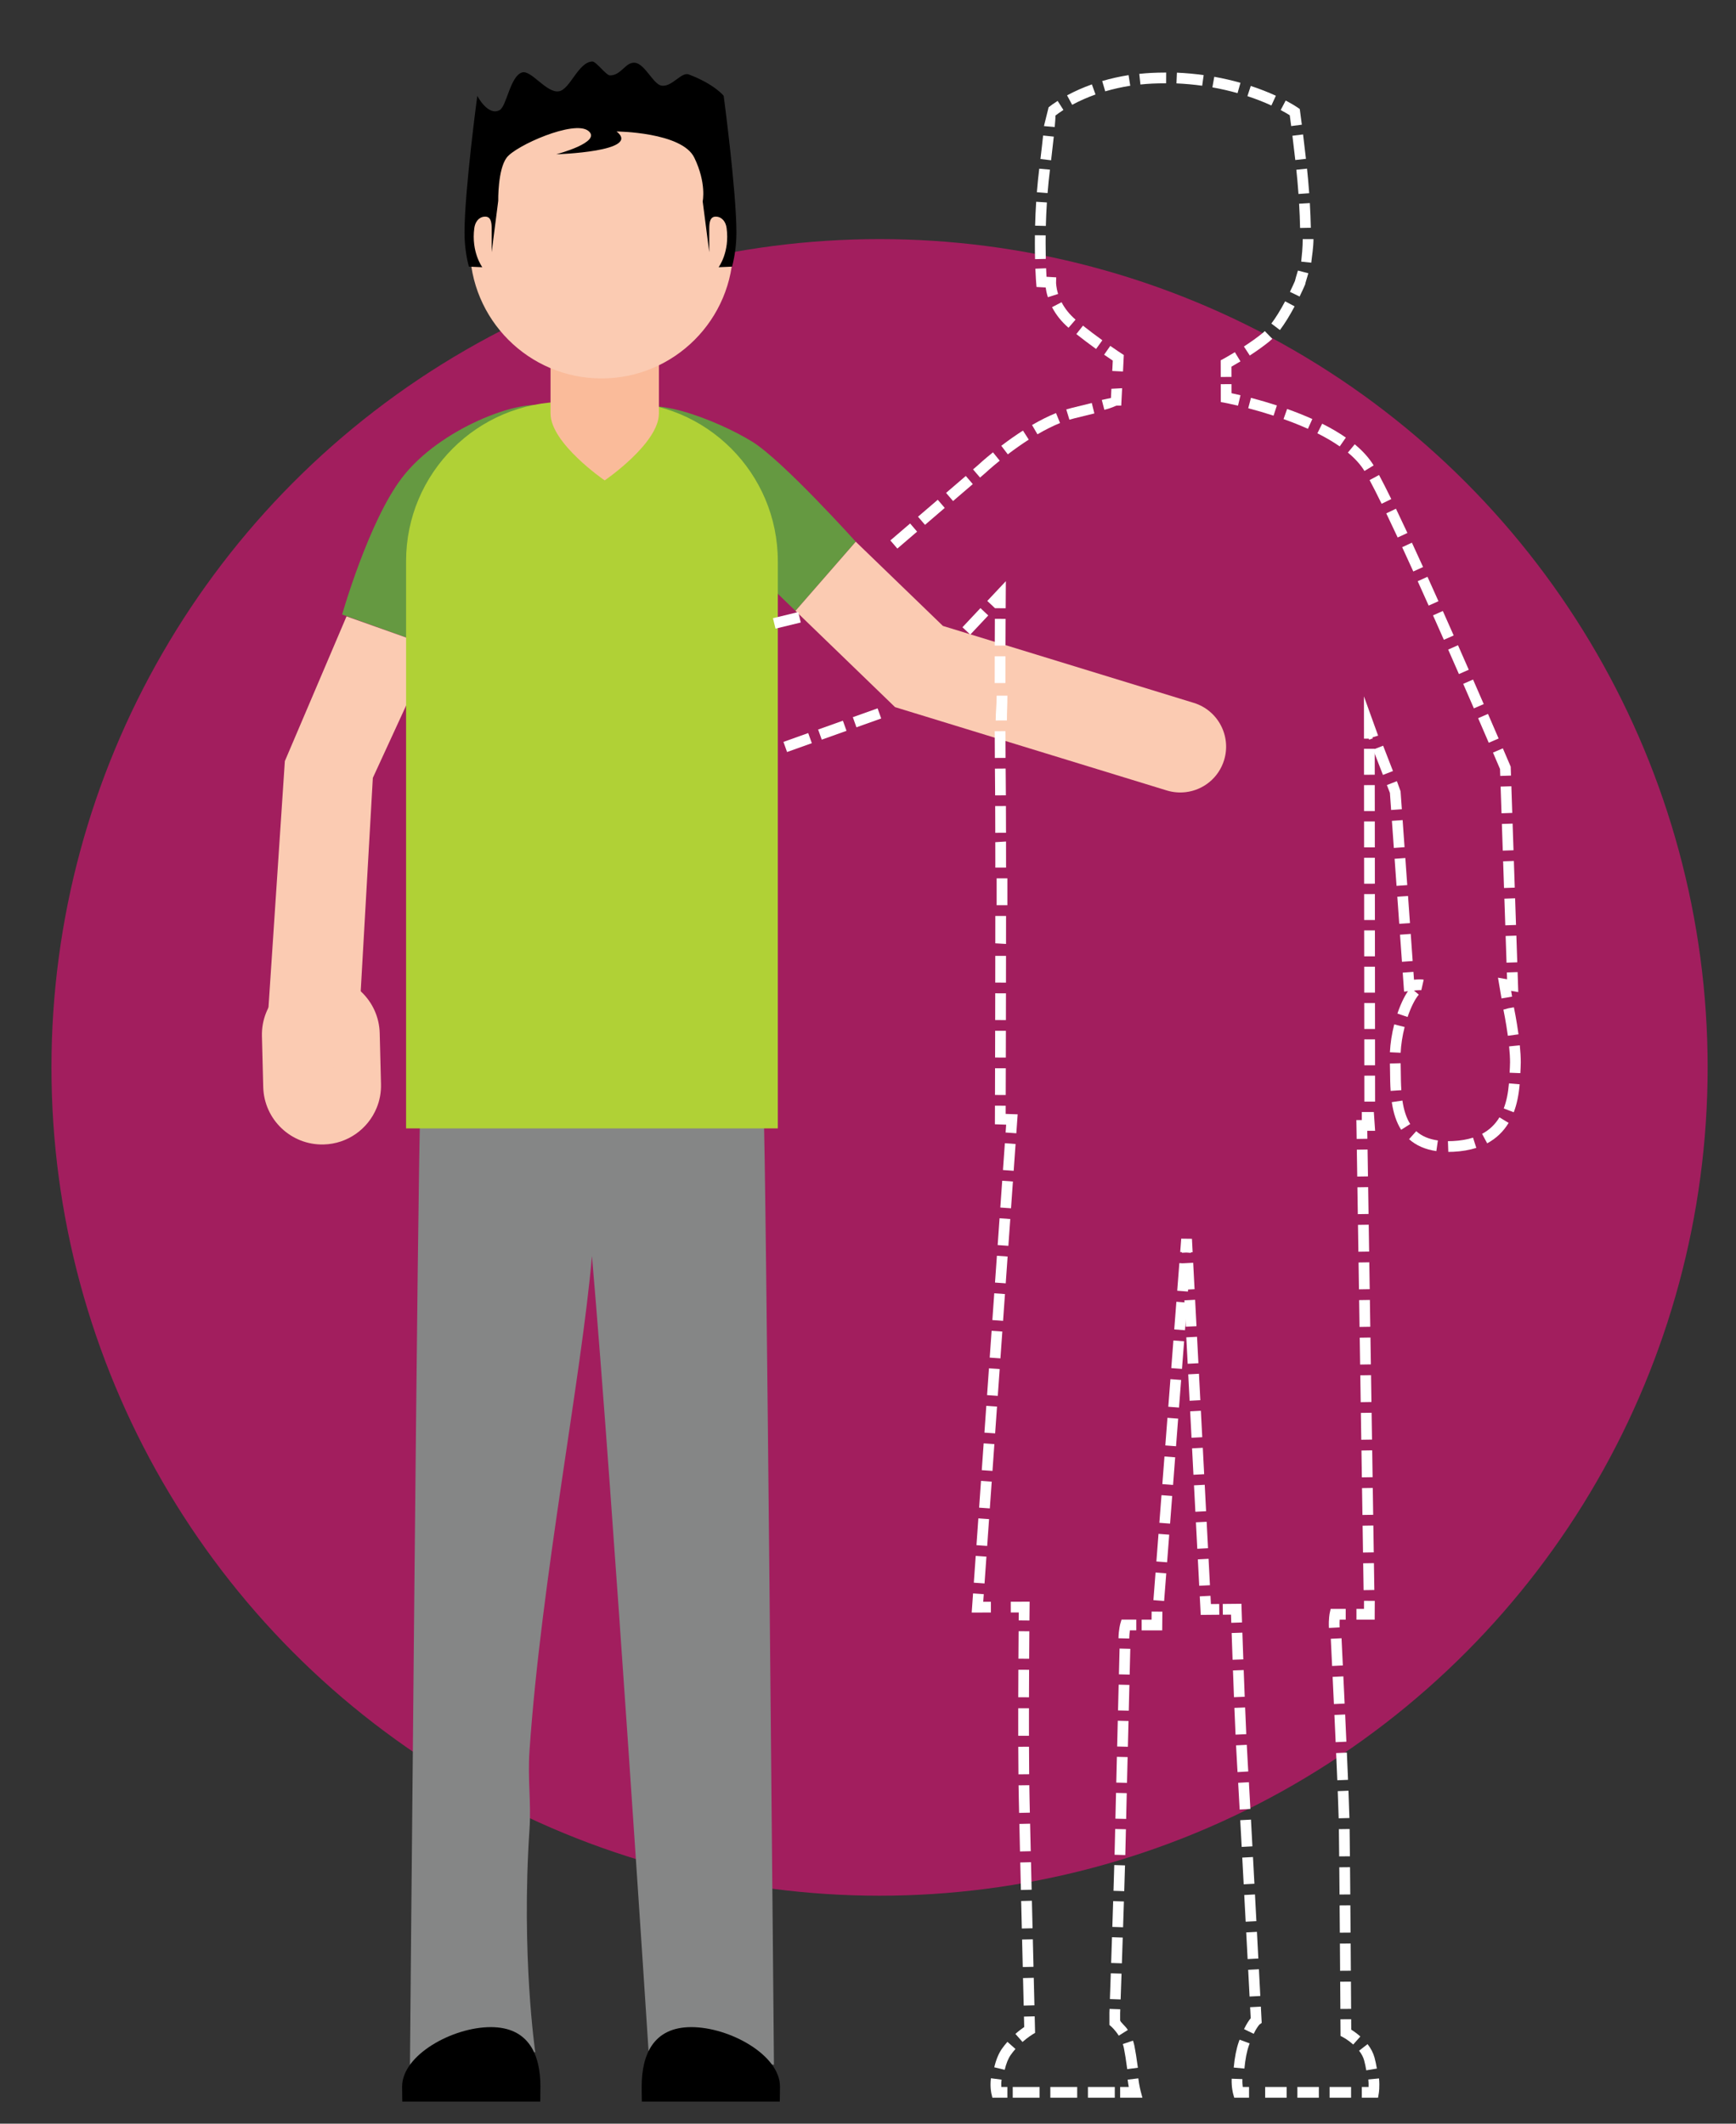 <?xml version="1.0" encoding="utf-8"?>
<!-- Generator: Adobe Illustrator 16.0.0, SVG Export Plug-In . SVG Version: 6.00 Build 0)  -->
<!DOCTYPE svg PUBLIC "-//W3C//DTD SVG 1.1//EN" "http://www.w3.org/Graphics/SVG/1.1/DTD/svg11.dtd">
<svg version="1.1" id="Layer_1" xmlns="http://www.w3.org/2000/svg" xmlns:xlink="http://www.w3.org/1999/xlink" x="0px" y="0px"
	 width="323.256px" height="395.349px" viewBox="0 0 323.256 395.349" enable-background="new 0 0 323.256 395.349"
	 xml:space="preserve">
<rect x="0" y="0" width="323.256" height="395.349" fill="#333333" stroke="none"/>
<circle fill="#A21E5E" cx="163.779" cy="198.71" r="154.198"/>
<path id="XMLID_341_" fill="#659941" d="M128.239,94.503c-3.389-3.27-13.725-12.656-11.569-16.84
	c2.707-5.248,17.339,0.795,23.424,4.574c5.686,3.531,19.257,18.609,19.257,18.609l-11.228,12.874L128.239,94.503z"/>
<path id="XMLID_340_" fill="#FBCBB2" d="M159.351,100.846l16.229,15.678l46.699,14.321c4.506,1.379,7.037,6.156,5.658,10.654
	c-1.021,3.337-3.902,5.594-7.158,5.969c-1.143,0.135-2.33,0.044-3.497-0.308l-50.616-15.52l-18.542-17.92L159.351,100.846z"/>
<path id="XMLID_329_" fill="#FBCBB2" d="M70.127,206.265c-1.601,3.891-5.386,6.68-9.867,6.792
	c-6.054,0.149-11.088-4.634-11.243-10.685l-0.243-9.484c-0.153-6.058,4.629-11.089,10.688-11.246
	c6.054-0.15,11.088,4.634,11.243,10.691l0.239,9.477C70.986,203.386,70.694,204.899,70.127,206.265z"/>
<path id="XMLID_328_" fill="#659941" d="M88.535,93.963c1.341-4.506,17.379-17.02,12.866-18.369
	c-4.513-1.35-19.479,4.093-26.56,13.36c-6.201,8.113-11.135,25.448-11.135,25.448l16.922,6.066L88.535,93.963z"/>
<path id="XMLID_320_" fill="#FBCBB2" d="M64.527,114.747L53.04,141.694l-3.201,48.181c-0.675,4.655,2.561,8.982,7.225,9.657
	c3.453,0.493,6.718-1.146,8.454-3.922c0.611-0.976,1.031-2.093,1.207-3.299l2.7-47.499l11.205-24.345L64.527,114.747z"/>
<path id="XMLID_384_" fill="#858686" d="M144.115,384.377c0,0-1.533-174.795-1.916-176.31H78.248
	c-0.383,1.515-1.912,176.31-1.912,176.31l23.333-2.347c0,0-2.647-18.076-1.071-41.523c0.336-4.963-0.368-9.184,0-14.604
	c2.17-31.642,9.668-69.414,11.628-92.086c3.88,44.896,10.554,148.214,10.554,148.214L144.115,384.377z"/>
<path id="XMLID_1149_" d="M145.239,388.441c0-5.885-9.406-11.07-16.507-11.07c-7.117,0-9.246,5.186-9.246,11.07
	c0,0.159,0.015,2.632,0.03,2.783h25.691C145.216,391.073,145.239,388.601,145.239,388.441z"/>
<path id="XMLID_1145_" fill="#B0D136" d="M75.615,210.067h69.221V104.473c0-16.393-13.284-29.676-29.669-29.676h-9.869
	c-16.392,0-29.683,13.283-29.683,29.676V210.067z"/>
<path id="XMLID_1144_" fill="#FABB9A" d="M122.694,61.347v15.625c0,5.573-10.097,12.462-10.097,12.462s-10.082-6.889-10.082-12.462
	V61.347H122.694z"/>
<path id="XMLID_1143_" fill="#FBCBB2" d="M87.491,45.919c0,13.542,10.98,24.529,24.513,24.529c13.549,0,24.528-10.987,24.528-24.529
	c0-13.541-10.979-24.52-24.528-24.52C98.471,21.399,87.491,32.379,87.491,45.919z"/>
<g id="XMLID_1142_">
	<path d="M88.875,17.841c0,0,1.97,3.847,4.167,2.654c1.286-0.7,1.962-6.311,4.152-7.003c1.719-0.54,4.539,3.877,6.873,3.505
		c2.083-0.327,3.612-5.466,6.235-5.55c0.684-0.022,2.563,2.592,3.285,2.592c2.114,0,2.874-2.532,4.63-2.356
		c1.847,0.174,3.399,3.938,4.889,4.242c1.961,0.412,3.749-2.6,5.147-2.067c4.813,1.817,6.5,3.984,6.5,3.984
		s2.373,17.716,2.373,25.448c0,2.198-0.281,4.326-0.807,6.348l-2.509,0.107c0,0,2.099-2.798,1.49-7.283
		c-0.137-1.088-0.782-2.038-1.878-2.129c-1.194-0.099-1.353,1.02-1.353,2.22v4.395l-1.225-9.458c0,0,0.746-3.391-1.565-8.15
		c-2.312-4.76-14.462-4.866-14.462-4.866c4.729,3.763-11.238,4.25-11.238,4.25s8.607-2.258,5.977-4.356
		c-2.639-2.098-13.534,2.737-15.207,4.973c-1.681,2.235-1.574,8.044-1.574,8.044l-1.224,9.564v-4.395
		c0-1.201-0.153-2.319-1.354-2.22c-1.095,0.091-1.733,1.042-1.878,2.129c-0.6,4.485,1.491,7.283,1.491,7.283l-2.501-0.107
		c-0.532-2.022-0.813-4.15-0.813-6.348C86.495,35.557,88.875,17.841,88.875,17.841z"/>
</g>
<path id="XMLID_1141_" d="M74.877,388.441c0-5.885,9.397-11.07,16.507-11.07c7.117,0,9.246,5.186,9.246,11.07
	c0,0.159-0.023,2.632-0.031,2.783H74.908C74.899,391.073,74.877,388.601,74.877,388.441z"/>
<rect x="145.609" y="113.051" transform="matrix(0.236 0.972 -0.972 0.236 224.163 -54.272)" fill="#FFFFFF" width="2" height="4.845"/>
<rect x="167.23" y="97.387" transform="matrix(0.651 0.759 -0.759 0.651 134.519 -92.874)" fill="#FFFFFF" width="2" height="4.845"/>
<rect x="172.379" y="92.973" transform="matrix(0.651 0.759 -0.759 0.651 132.965 -98.324)" fill="#FFFFFF" width="2" height="4.844"/>
<rect x="177.53" y="88.559" transform="matrix(0.651 0.759 -0.759 0.651 131.484 -103.793)" fill="#FFFFFF" width="2" height="4.844"/>
<path fill="#FFFFFF" d="M182.491,88.902l-1.303-1.519l0.902-0.773c0.012-0.012,1.078-1.009,2.808-2.405l1.257,1.556
	c-1.668,1.347-2.72,2.329-2.73,2.339L182.491,88.902z"/>
<path fill="#FFFFFF" d="M187.66,84.58l-1.212-1.591c1.361-1.037,2.719-1.99,4.036-2.833l1.078,1.685
	C190.291,82.655,188.978,83.577,187.66,84.58z"/>
<path fill="#FFFFFF" d="M193.181,80.85l-1.008-1.728c1.557-0.908,3.061-1.657,4.467-2.225l0.749,1.854
	C196.07,79.284,194.655,79.99,193.181,80.85z"/>
<path fill="#FFFFFF" d="M199.132,78.133l-0.582-1.913c0.333-0.102,0.665-0.194,0.996-0.275l3.754-0.923l0.477,1.942l-3.752,0.923
	C199.729,77.959,199.431,78.042,199.132,78.133z"/>
<path fill="#FFFFFF" d="M205.638,76.289l-0.475-1.833c0.786-0.192,1.326-0.27,1.703-0.361l0.084-1.718l1.998-0.108l-0.167,3.243
	h-0.841C207.753,75.512,207.208,75.905,205.638,76.289z"/>
<path fill="#FFFFFF" d="M209.111,69.159l-1.998-0.097l0.094-1.928c-0.363-0.242-0.917-0.616-1.611-1.102l1.145-1.64
	c1.249,0.872,2.027,1.375,2.036,1.38l0.484,0.313L209.111,69.159z"/>
<path fill="#FFFFFF" d="M204.096,64.967c-1.259-0.91-2.495-1.843-3.675-2.774l1.239-1.57c1.157,0.914,2.372,1.83,3.607,2.723
	L204.096,64.967z M198.968,61.018c-1.297-1.118-2.33-2.407-3.071-3.833l1.774-0.923c0.623,1.199,1.499,2.289,2.604,3.241
	L198.968,61.018z"/>
<path fill="#FFFFFF" d="M195.124,55.328c-0.228-0.714-0.347-1.333-0.409-1.805l-1.708-0.098l-0.07-0.868
	c0,0-0.076-0.927-0.141-2.533l1.998-0.081c0.026,0.649,0.055,1.183,0.078,1.585l1.804,0.104l-0.028,0.972
	c0,0.003-0.012,0.878,0.383,2.119L195.124,55.328z"/>
<path fill="#FFFFFF" d="M192.738,48.244c-0.022-0.882-0.036-1.879-0.036-2.97c0-0.477,0.003-0.971,0.009-1.481l2,0.023
	c-0.006,0.502-0.009,0.989-0.009,1.458c0,1.073,0.014,2.053,0.035,2.921L192.738,48.244z M194.744,42.064l-1.999-0.053
	c0.039-1.5,0.106-2.997,0.199-4.449l1.996,0.128C194.849,39.118,194.783,40.589,194.744,42.064z M195.065,35.945l-1.993-0.16
	c0.12-1.494,0.27-2.968,0.445-4.382l1.993,0.176C195.33,33.035,195.183,34.48,195.065,35.945z M195.724,29.838l-1.985-0.239
	c0.218-1.811,0.378-3.241,0.495-4.371l1.989,0.206C196.104,26.573,195.943,28.014,195.724,29.838z"/>
<path fill="#FFFFFF" d="M195.261,19.967c0.357-0.282,0.92-0.698,1.68-1.184l1.076,1.686c-0.675,0.432-1.172,0.798-1.486,1.043
	c0.006,0.509-0.054,1.197-0.136,2.135l-1.992-0.174c0.002-0.026,0.005-0.053,0.007-0.079L195.261,19.967z"/>
<path fill="#FFFFFF" d="M236.743,19.64c-1.407-0.646-2.91-1.231-4.465-1.742l0.623-1.9c1.627,0.534,3.199,1.147,4.676,1.824
	L236.743,19.64z M199.646,19.514l-0.951-1.76c1.44-0.778,2.996-1.466,4.625-2.045l0.67,1.885
	C202.457,18.138,200.995,18.785,199.646,19.514z M230.44,17.338c-1.52-0.43-3.095-0.792-4.684-1.075l0.351-1.969
	c1.654,0.294,3.296,0.671,4.878,1.119L230.44,17.338z M205.802,17.005l-0.564-1.919c1.58-0.465,3.232-0.834,4.912-1.099l0.311,1.976
	C208.866,16.214,207.3,16.564,205.802,17.005z M223.856,15.961c-1.57-0.218-3.184-0.365-4.791-0.437l0.088-1.998
	c1.672,0.075,3.346,0.227,4.979,0.454L223.856,15.961z M212.356,15.731l-0.213-1.979c1.533-0.166,3.12-0.241,4.717-0.241h0.291
	l-0.01,2h-0.28C215.335,15.512,213.819,15.574,212.356,15.731z"/>
<path fill="#FFFFFF" d="M240.428,23.47c-0.114-0.89-0.208-1.592-0.266-2.017c-0.336-0.211-0.905-0.552-1.69-0.965l0.932-1.771
	c1.453,0.764,2.23,1.307,2.264,1.33l0.355,0.25l0.061,0.432c0,0,0.133,0.973,0.328,2.484L240.428,23.47z"/>
<path fill="#FFFFFF" d="M244.167,48.903l-1.873-0.196c0.112-1.132,0.287-2.587,0.287-4.325v0.13h2v-0.141
	C244.581,46.185,244.285,47.706,244.167,48.903z M242.087,42.442c-0.029-1.426-0.092-2.947-0.182-4.523l1.996-0.115
	c0.092,1.6,0.154,3.146,0.186,4.596L242.087,42.442z M241.788,36.111c-0.063-0.876-0.131-1.715-0.202-2.491
	c-0.062-0.659-0.128-1.337-0.2-2.022l1.99-0.207c0.072,0.692,0.14,1.378,0.201,2.045c0.073,0.79,0.143,1.642,0.206,2.533
	L241.788,36.111z M241.192,29.79c-0.178-1.598-0.367-3.163-0.535-4.519l1.984-0.247c0.17,1.363,0.359,2.937,0.537,4.545
	L241.192,29.79z"/>
<path fill="#FFFFFF" d="M241.995,55.205l-1.799-0.873c0.455-0.937,0.783-1.681,0.931-2.021c0.096-0.421,0.267-0.983,0.497-1.747
	l0.055-0.198l1.938,0.501c-0.025,0.098-0.052,0.192-0.078,0.28c-0.318,1.049-0.443,1.483-0.492,1.662l0.035,0.013
	c-0.039,0.11-0.08,0.208-0.123,0.294C242.8,53.482,242.464,54.24,241.995,55.205z"/>
<path fill="#FFFFFF" d="M232.719,66.184l-1.092-1.676c1.325-0.864,2.487-1.698,3.454-2.479c0.145-0.118,0.292-0.25,0.438-0.392
	l1.392,1.437c-0.19,0.185-0.381,0.354-0.571,0.509C235.319,64.408,234.102,65.283,232.719,66.184z M238.331,61.44l-1.596-1.206
	c0.815-1.078,1.68-2.471,2.566-4.14l1.766,0.939C240.13,58.795,239.21,60.278,238.331,61.44z"/>
<path fill="#FFFFFF" d="M227.309,70.175l-0.009-3.098l0.525-0.284c0.012-0.006,0.879-0.476,2.119-1.228l1.037,1.71
	c-0.7,0.425-1.287,0.763-1.678,0.984l0.005,1.91L227.309,70.175z"/>
<path fill="#FFFFFF" d="M230.525,75.522c-1.474-0.351-2.378-0.521-2.392-0.523l-0.813-0.153l-0.009-3.327l2-0.006l0.005,1.686
	c0.418,0.089,0.985,0.215,1.671,0.378L230.525,75.522z"/>
<path fill="#FFFFFF" d="M280.526,179.212l-0.166-4.966l1.999-0.067l0.167,4.966L280.526,179.212z M280.294,172.26l-0.167-4.966
	l1.999-0.067l0.166,4.966L280.294,172.26z M280.06,165.308l-0.166-4.966l1.999-0.067l0.167,4.966L280.06,165.308z M279.827,158.355
	l-0.167-4.966l1.999-0.067l0.167,4.966L279.827,158.355z M279.594,151.402l-0.167-4.966l2-0.067l0.166,4.966L279.594,151.402z
	 M279.36,144.45l-0.043-1.285l-1.313-3.062l1.837-0.79l1.462,3.41l0.056,1.659L279.36,144.45z M277.216,138.272l-1.976-4.573
	l1.835-0.795l1.979,4.576L277.216,138.272z M274.448,131.872c-0.625-1.438-1.291-2.969-1.988-4.564l1.833-0.801
	c0.697,1.597,1.364,3.128,1.989,4.568L274.448,131.872z M271.663,125.484c-0.648-1.481-1.318-3.006-2.002-4.558l1.83-0.807
	c0.685,1.552,1.354,3.08,2.004,4.562L271.663,125.484z M268.858,119.106c-0.666-1.506-1.342-3.028-2.02-4.55l1.827-0.813
	c0.679,1.523,1.354,3.047,2.021,4.554L268.858,119.106z M266.027,112.738c-0.683-1.526-1.364-3.045-2.04-4.538l1.822-0.824
	c0.676,1.496,1.359,3.017,2.044,4.546L266.027,112.738z M263.166,106.387c-0.704-1.549-1.397-3.063-2.071-4.521l1.814-0.839
	c0.676,1.462,1.371,2.98,2.077,4.533L263.166,106.387z M260.257,100.062c-0.741-1.589-1.453-3.097-2.123-4.492l1.803-0.866
	c0.674,1.402,1.389,2.916,2.133,4.513L260.257,100.062z M257.269,93.783c-0.867-1.771-1.621-3.255-2.242-4.41l1.762-0.946
	c0.633,1.177,1.398,2.684,2.277,4.478L257.269,93.783z M254.073,87.68c-0.711-1.169-1.75-2.323-3.086-3.429l1.273-1.541
	c1.51,1.248,2.694,2.57,3.521,3.931L254.073,87.68z M249.468,83.102c-1.204-0.837-2.604-1.657-4.164-2.438l0.896-1.788
	c1.644,0.823,3.127,1.692,4.408,2.584L249.468,83.102z M243.544,79.83c-1.4-0.63-2.928-1.24-4.541-1.814l0.67-1.885
	c1.664,0.592,3.242,1.223,4.691,1.875L243.544,79.83z M237.146,77.382c-1.523-0.497-3.11-0.963-4.716-1.384l0.508-1.935
	c1.643,0.431,3.267,0.908,4.828,1.417L237.146,77.382z"/>
<polygon fill="#FFFFFF" points="279.593,185.865 278.938,182.007 280.63,182.299 280.587,181.029 282.587,180.961 282.712,184.688 
	281.382,184.458 281.563,185.531 "/>
<path fill="#FFFFFF" d="M269.685,214.441l-0.07-2c0.344,0,0.625-0.008,0.915-0.021c1.388-0.066,2.653-0.279,3.759-0.633l0.609,1.905
	c-1.273,0.406-2.71,0.65-4.272,0.726C270.302,214.434,269.989,214.441,269.685,214.441z M267.46,214.291
	c-2.061-0.297-3.771-1.044-5.082-2.221l1.336-1.488c1.025,0.921,2.345,1.486,4.031,1.729L267.46,214.291z M276.923,212.841
	l-0.945-1.763c1.365-0.732,2.422-1.737,3.228-3.072l1.712,1.033C279.935,210.668,278.591,211.947,276.923,212.841z M260.906,210.324
	c-0.864-1.357-1.435-3.042-1.745-5.148l1.979-0.291c0.269,1.822,0.744,3.25,1.454,4.365L260.906,210.324z M281.874,207.063
	l-1.868-0.714c0.501-1.312,0.81-2.794,0.973-4.666l1.992,0.173C282.792,203.918,282.443,205.572,281.874,207.063z M258.946,203.083
	c-0.082-1.216-0.096-2.391-0.109-3.527c-0.007-0.545-0.013-1.072-0.027-1.571l2-0.056c0.014,0.509,0.021,1.046,0.027,1.603
	c0.014,1.109,0.027,2.256,0.104,3.418L258.946,203.083z M283.099,199.78l-1.998-0.079c0.018-0.386,0.033-0.728,0.053-1.032
	c0.02-0.29,0.027-0.597,0.027-0.918c0-0.834-0.059-1.829-0.172-2.956l1.99-0.2c0.12,1.193,0.182,2.254,0.182,3.156
	c0,0.367-0.01,0.718-0.031,1.047C283.13,199.091,283.115,199.421,283.099,199.78z M260.81,195.983l-1.998-0.097
	c0.08-1.655,0.357-3.45,0.803-5.19l1.938,0.495C261.14,192.803,260.884,194.46,260.81,195.983z M280.774,192.82
	c-0.356-2.604-0.822-4.844-0.828-4.866l0.97-0.262l0.985-0.168l0.01,0.057c0.014,0.057,0.479,2.291,0.844,4.969L280.774,192.82z
	 M262.103,189.326l-1.895-0.642c0.705-2.081,1.579-3.792,2.461-4.82l1.518,1.302C263.478,185.992,262.718,187.508,262.103,189.326z"
	/>
<path fill="#FFFFFF" d="M261.45,184.61l-0.253-3.545l1.995-0.143l0.104,1.459c0.729-0.064,1.438-0.09,1.806-0.002l-0.442,1.95
	c-0.23-0.037-1.244,0.035-2.162,0.15L261.45,184.61z"/>
<path fill="#FFFFFF" d="M261.054,179.046l-0.36-5.045l1.995-0.143l0.359,5.045L261.054,179.046z M260.55,171.982l-0.359-5.045
	l1.994-0.143l0.36,5.045L260.55,171.982z M260.046,164.918l-0.359-5.046l1.995-0.142l0.359,5.046L260.046,164.918z M259.542,157.855
	l-0.359-5.046l1.995-0.143l0.36,5.046L259.542,157.855z M259.039,150.791l-0.228-3.19l-0.564-1.453l1.865-0.724l0.684,1.884
	l0.238,3.34L259.039,150.791z M257.516,144.261l-1.831-4.715l1.865-0.724l1.83,4.715L257.516,144.261z"/>
<polygon fill="#FFFFFF" points="254.953,137.704 254.878,137.512 253.983,137.512 253.976,129.636 256.616,136.946 255.581,137.26 
	255.581,137.512 255.45,137.512 "/>
<path fill="#FFFFFF" d="M254.052,205.08l-0.006-4.829l2-0.002l0.006,4.829L254.052,205.08z M254.044,198.319l-0.004-4.83l2-0.002
	l0.004,4.83L254.044,198.319z M254.038,191.558l-0.006-4.83l2-0.002l0.006,4.83L254.038,191.558z M254.03,184.797l-0.004-4.83
	l2-0.002l0.004,4.83L254.03,184.797z M254.024,178.036l-0.006-4.83l2-0.002l0.006,4.83L254.024,178.036z M254.017,171.274
	l-0.004-4.83l2-0.002l0.004,4.83L254.017,171.274z M254.011,164.513l-0.006-4.829l2-0.002l0.006,4.829L254.011,164.513z
	 M254.003,157.751l-0.004-4.83l2-0.002l0.004,4.83L254.003,157.751z M253.997,150.99l-0.006-4.83l2-0.002l0.006,4.83L253.997,150.99
	z M253.989,144.229l-0.004-4.83l2-0.002l0.004,4.83L253.989,144.229z"/>
<polygon fill="#FFFFFF" points="252.62,212.027 252.565,208.512 253.581,208.512 253.581,207.013 255.817,207.011 256.057,210.512 
	254.597,210.512 254.62,211.996 "/>
<path fill="#FFFFFF" d="M253.911,296.027l-0.076-5l2-0.031l0.076,5L253.911,296.027z M253.804,289.027l-0.076-5l2-0.031l0.076,5
	L253.804,289.027z M253.696,282.027l-0.077-5l2-0.031l0.077,5L253.696,282.027z M253.589,275.027l-0.077-5l2-0.031l0.077,5
	L253.589,275.027z M253.481,268.027l-0.078-5l2-0.031l0.078,5L253.481,268.027z M253.373,261.027l-0.077-5l2-0.031l0.077,5
	L253.373,261.027z M253.266,254.027l-0.077-5l2-0.031l0.077,5L253.266,254.027z M253.157,247.026l-0.076-5l2-0.03l0.076,5
	L253.157,247.026z M253.05,240.027l-0.076-5l2-0.031l0.076,5L253.05,240.027z M252.942,233.026l-0.076-5l2-0.03l0.076,5
	L252.942,233.026z M252.835,226.027l-0.077-5l2-0.031l0.077,5L252.835,226.027z M252.728,219.026l-0.077-5l2-0.03l0.077,5
	L252.728,219.026z"/>
<polygon fill="#FFFFFF" points="255.976,301.512 252.581,301.512 252.581,299.512 253.985,299.512 253.992,298.008 255.992,298.018 
	"/>
<path fill="#FFFFFF" d="M247.455,303.057c-0.083-1.685,0.14-2.717,0.149-2.76l0.173-0.785h2.804v2h-1.117
	c-0.025,0.369-0.04,0.857-0.011,1.445L247.455,303.057z"/>
<path fill="#FFFFFF" d="M249.588,373.991l-0.034-5.073l2-0.014l0.034,5.073L249.588,373.991z M249.538,366.889l-0.036-5.071l2-0.015
	l0.036,5.072L249.538,366.889z M249.487,359.789l-0.041-5.072l2-0.016l0.041,5.072L249.487,359.789z M249.431,352.688l-0.045-5.07
	l2-0.019l0.045,5.073L249.431,352.688z M249.366,345.588c-0.021-2.023-0.04-3.766-0.059-5.07l2-0.027
	c0.019,1.305,0.038,3.051,0.059,5.078L249.366,345.588z M249.271,338.498c-0.031-1.246-0.094-2.992-0.174-5.057l1.998-0.079
	c0.082,2.076,0.143,3.831,0.176,5.085L249.271,338.498z M249.015,331.416c-0.064-1.58-0.139-3.289-0.217-5.064l1.998-0.088
	c0.078,1.777,0.152,3.488,0.217,5.07L249.015,331.416z M248.708,324.326l-0.23-5.064l1.998-0.092l0.23,5.066L248.708,324.326z
	 M248.383,317.234l-0.238-5.064l1.998-0.095l0.238,5.067L248.383,317.234z M248.048,310.145l-0.244-5.066l1.998-0.098l0.244,5.068
	L248.048,310.145z"/>
<path fill="#FFFFFF" d="M251.979,380.61c-0.948-0.843-1.826-1.316-1.834-1.321l-0.525-0.28l-0.02-3.093l2-0.013l0.013,1.935
	c0.421,0.268,1.046,0.701,1.694,1.277L251.979,380.61z"/>
<path fill="#FFFFFF" d="M254.409,385.414c-0.107-0.658-0.24-1.279-0.395-1.848c-0.161-0.599-0.479-1.205-0.943-1.803l1.58-1.227
	c0.628,0.808,1.063,1.652,1.295,2.508c0.17,0.633,0.317,1.319,0.438,2.043L254.409,385.414z"/>
<path fill="#FFFFFF" d="M256.604,390.512h-3.023v-2h1.256c0.014-0.375,0.009-0.855-0.043-1.396l1.99-0.193
	c0.151,1.563-0.033,2.705-0.041,2.753L256.604,390.512z"/>
<path fill="#FFFFFF" d="M251.581,390.512h-4v-2h4V390.512z M245.581,390.512h-4v-2h4V390.512z M239.581,390.512h-4v-2h4V390.512z"/>
<path fill="#FFFFFF" d="M232.581,390.512h-2.757l-0.206-0.729c-0.014-0.049-0.334-1.205-0.274-2.808l1.999,0.074
	c-0.021,0.579,0.018,1.083,0.067,1.462h1.171V390.512z"/>
<path fill="#FFFFFF" d="M231.719,385.087l-1.991-0.187c0.18-1.926,0.502-3.547,0.955-4.818l0.137-0.375l1.877,0.693l-0.131,0.357
	C232.169,381.869,231.884,383.326,231.719,385.087z"/>
<path fill="#FFFFFF" d="M233.448,378.617l-1.8-0.873c0.505-1.042,0.938-1.664,1.242-2.023l-0.106-2.061l1.996-0.104l0.158,3.028
	l-0.428,0.319l0,0C234.515,376.904,234.08,377.314,233.448,378.617z"/>
<path fill="#FFFFFF" d="M232.681,371.678l-0.26-4.976l1.998-0.104l0.259,4.977L232.681,371.678z M232.317,364.712l-0.262-4.974
	l1.998-0.105l0.26,4.975L232.317,364.712z M231.952,357.748l-0.264-4.971l1.998-0.105l0.262,4.971L231.952,357.748z
	 M231.583,350.787l-0.265-4.974l1.997-0.107l0.266,4.974L231.583,350.787z M231.212,343.824l-0.27-4.973l1.997-0.109l0.269,4.975
	L231.212,343.824z M230.833,336.861l-0.277-4.973l1.998-0.113l0.277,4.977L230.833,336.861z M230.44,329.899l-0.068-1.123
	c-0.067-1.085-0.138-2.398-0.209-3.86l1.998-0.098c0.07,1.452,0.141,2.756,0.207,3.834l0.068,1.13L230.44,329.899z M230.068,322.924
	c-0.071-1.573-0.144-3.26-0.213-4.98l1.998-0.08c0.069,1.717,0.142,3.399,0.213,4.969L230.068,322.924z M229.776,315.953
	c-0.066-1.68-0.131-3.363-0.189-4.978l1.999-0.073c0.06,1.611,0.122,3.293,0.188,4.973L229.776,315.953z M229.515,308.984
	l-0.174-4.979l1.999-0.068l0.174,4.976L229.515,308.984z"/>
<polygon fill="#FFFFFF" points="229.276,302.102 229.227,300.581 227.704,300.596 227.685,298.596 231.163,298.563 231.275,302.035 
	"/>
<polygon fill="#FFFFFF" points="223.585,300.633 223.405,297.18 225.401,297.076 225.481,298.615 227.024,298.602 227.042,300.602 
	"/>
<path fill="#FFFFFF" d="M223.303,295.211l-0.255-4.92l1.996-0.104l0.256,4.92L223.303,295.211z M222.944,288.322l-0.255-4.92
	l1.997-0.104l0.256,4.92L222.944,288.322z M222.587,281.434l-0.256-4.92l1.998-0.104l0.255,4.92L222.587,281.434z M222.229,274.545
	l-0.256-4.92l1.997-0.104l0.255,4.92L222.229,274.545z M221.872,267.657l-0.256-4.921l1.996-0.104l0.256,4.921L221.872,267.657z
	 M221.514,260.769l-0.256-4.921l1.997-0.104l0.256,4.921L221.514,260.769z M221.155,253.881l-0.256-4.921l1.998-0.104l0.256,4.921
	L221.155,253.881z M220.798,246.992l-0.256-4.921l1.998-0.104l0.255,4.921L220.798,246.992z M220.44,240.104l-0.256-4.92
	l1.997-0.104l0.255,4.92L220.44,240.104z"/>
<polygon fill="#FFFFFF" points="221.757,233.236 220.919,233.172 220.083,233.215 220.077,233.106 219.763,233.082 219.954,230.59 
	221.95,230.615 222.079,233.111 221.765,233.127 "/>
<path fill="#FFFFFF" d="M216.769,298.039l-1.994-0.154l0.396-5.143l1.994,0.153L216.769,298.039z M217.322,290.838l-1.994-0.152
	l0.396-5.144l1.994,0.153L217.322,290.838z M217.876,283.638l-1.994-0.153l0.396-5.143l1.994,0.152L217.876,283.638z
	 M218.431,276.438l-1.994-0.153l0.396-5.144l1.994,0.154L218.431,276.438z M218.985,269.237l-1.994-0.153l0.396-5.143l1.994,0.152
	L218.985,269.237z M219.54,262.037l-1.994-0.153l0.396-5.144l1.994,0.154L219.54,262.037z M220.094,254.836l-1.994-0.152
	l0.396-5.144l1.994,0.153L220.094,254.836z M220.647,247.637l-1.994-0.154l0.396-5.143l1.994,0.153L220.647,247.637z
	 M221.202,240.436l-1.994-0.152l0.396-5.144l1.994,0.153L221.202,240.436z"/>
<polygon fill="#FFFFFF" points="216.412,303.512 212.581,303.512 212.581,301.512 214.43,301.512 214.442,300.01 216.442,300.027 
	"/>
<path fill="#FFFFFF" d="M210.269,305.033l-2-0.051c0.042-1.685,0.341-2.711,0.354-2.754l0.212-0.717h2.747v2h-1.184
	C210.341,303.889,210.284,304.404,210.269,305.033z"/>
<path fill="#FFFFFF" d="M208.671,372.217l-2-0.07l0.166-4.799l1.999,0.068L208.671,372.217z M208.901,365.496l-1.999-0.066
	l0.161-4.797l1.998,0.066L208.901,365.496z M209.126,358.779l-2-0.065l0.155-4.796l1.999,0.063L209.126,358.779z M209.341,352.062
	l-2-0.063c0.053-1.679,0.102-3.299,0.145-4.795l2,0.058C209.442,348.759,209.394,350.381,209.341,352.062z M209.538,345.341
	l-1.998-0.055c0.036-1.333,0.066-2.522,0.086-3.509l0.029-1.287l2,0.045l-0.029,1.287
	C209.604,342.809,209.575,344.002,209.538,345.341z M209.698,338.615l-2-0.046l0.113-4.8l1.999,0.048L209.698,338.615z
	 M209.856,331.898l-1.999-0.049l0.116-4.798l1.999,0.049L209.856,331.898z M210.02,325.182l-1.999-0.049l0.117-4.799l2,0.049
	L210.02,325.182z M210.185,318.465l-2-0.051l0.119-4.797l1.999,0.049L210.185,318.465z M210.351,311.746l-1.998-0.049l0.119-4.8
	l1.998,0.05L210.351,311.746z"/>
<path fill="#FFFFFF" d="M208.321,378.965c-0.66-1.053-1.387-1.69-1.395-1.697l-0.344-0.299l-0.002-2.231l0.025-0.757l2,0.071
	l-0.025,0.72v1.313c0,0.355,0.909,0.98,1.435,1.816L208.321,378.965z"/>
<path fill="#FFFFFF" d="M209.898,385.196c-0.229-1.71-0.437-3.027-0.619-3.918c-0.054-0.26-0.122-0.51-0.204-0.749l1.895-0.643
	c0.107,0.316,0.199,0.647,0.27,0.99c0.191,0.936,0.407,2.299,0.642,4.055L209.898,385.196z"/>
<path fill="#FFFFFF" d="M212.726,390.512h-4.145v-2h1.602c-0.071-0.391-0.146-0.854-0.208-1.362l1.985-0.241
	c0.162,1.34,0.426,2.336,0.43,2.346L212.726,390.512z"/>
<path fill="#FFFFFF" d="M207.581,390.512h-5v-2h5V390.512z M200.581,390.512h-5v-2h5V390.512z M193.581,390.512h-5v-2h5V390.512z"/>
<path fill="#FFFFFF" d="M187.581,390.512h-2.793l-0.181-0.772c-0.013-0.052-0.291-1.272-0.087-2.847l1.982,0.256
	c-0.066,0.523-0.066,0.996-0.043,1.363h1.121V390.512z"/>
<path fill="#FFFFFF" d="M187.083,385.318l-1.945-0.465c0.339-1.419,0.818-2.577,1.424-3.443c0.306-0.436,0.651-0.872,1.027-1.297
	l1.497,1.326c-0.325,0.367-0.624,0.744-0.886,1.119C187.739,383.217,187.363,384.145,187.083,385.318z"/>
<path fill="#FFFFFF" d="M190.399,380.135l-1.322-1.5c0.658-0.58,1.246-1.014,1.639-1.283l-0.047-1.941l1.999-0.049l0.075,3.078
	l-0.498,0.301C192.236,378.744,191.409,379.246,190.399,380.135z"/>
<path fill="#FFFFFF" d="M190.619,373.365l-0.124-5.125l1.999-0.049l0.124,5.125L190.619,373.365z M190.444,366.189l-0.123-5.123
	l1.999-0.047l0.124,5.123L190.444,366.189z M190.271,359.017l-0.122-5.122l1.998-0.049l0.123,5.123L190.271,359.017z
	 M190.101,351.843l-0.121-5.124l1.998-0.047l0.121,5.123L190.101,351.843z M189.931,344.668l-0.117-5.124l1.998-0.045l0.119,5.122
	L189.931,344.668z M189.767,337.494l-0.054-2.406c-0.019-0.847-0.034-1.76-0.048-2.725l2-0.027c0.014,0.959,0.029,1.867,0.048,2.709
	l0.053,2.404L189.767,337.494z M189.642,330.312c-0.017-1.622-0.027-3.349-0.033-5.126l2-0.008c0.006,1.773,0.017,3.496,0.033,5.114
	L189.642,330.312z M189.603,323.136l-0.002-2.578l0.002-2.547l2,0.004l-0.002,2.544l0.002,2.573L189.603,323.136z M191.606,315.969
	l-2-0.006c0.006-1.768,0.012-3.492,0.021-5.123l2,0.01C191.618,312.479,191.612,314.203,191.606,315.969z M191.638,308.802l-2-0.012
	c0.012-1.925,0.023-3.667,0.035-5.123l2,0.016C191.661,305.139,191.649,306.879,191.638,308.802z"/>
<polygon fill="#FFFFFF" points="191.689,301.679 189.689,301.661 189.704,300.178 188.216,300.181 188.21,298.181 191.724,298.172 
	"/>
<polygon fill="#FFFFFF" points="180.939,300.197 181.191,296.631 183.187,296.771 183.086,298.193 184.511,298.189 184.515,300.189 
	"/>
<path fill="#FFFFFF" d="M183.327,294.776l-1.995-0.141l0.353-4.988l1.995,0.141L183.327,294.776z M183.82,287.793l-1.995-0.141
	l0.353-4.988l1.995,0.141L183.82,287.793z M184.313,280.809l-1.994-0.141l0.352-4.988l1.995,0.141L184.313,280.809z
	 M184.808,273.826l-1.996-0.141l0.354-4.989l1.994,0.141L184.808,273.826z M185.3,266.842l-1.994-0.141l0.352-4.988l1.996,0.141
	L185.3,266.842z M185.794,259.858l-1.995-0.141l0.353-4.989l1.995,0.141L185.794,259.858z M186.287,252.875l-1.995-0.141
	l0.353-4.988l1.995,0.141L186.287,252.875z M186.78,245.891l-1.994-0.141l0.352-4.988l1.995,0.141L186.78,245.891z M187.274,238.907
	l-1.996-0.141l0.354-4.988l1.994,0.141L187.274,238.907z M187.767,231.924l-1.994-0.141l0.352-4.988l1.996,0.141L187.767,231.924z
	 M188.261,224.939l-1.995-0.141l0.353-4.988l1.994,0.141L188.261,224.939z M188.754,217.957l-1.995-0.141l0.353-4.989l1.995,0.141
	L188.754,217.957z"/>
<polygon fill="#FFFFFF" points="189.247,210.973 187.252,210.832 187.354,209.372 185.258,209.299 185.269,205.833 187.269,205.839 
	187.264,207.367 189.497,207.445 "/>
<path fill="#FFFFFF" d="M187.274,203.85l-2-0.006l0.014-4.981l2,0.005L187.274,203.85z M187.293,196.875l-2-0.005l0.013-4.981
	l2,0.005L187.293,196.875z M187.309,189.9l-2-0.004l0.01-4.981l2,0.004L187.309,189.9z M187.321,182.926l-2-0.004l0.008-4.979
	l2,0.003L187.321,182.926z M187.331,175.725l-2-0.116l0.005-5.097h2L187.331,175.725z M187.581,168.512h-2v-5h2V168.512z
	 M185.337,161.512l-0.006-4.73l2-0.126l0.006,4.857H185.337z M185.327,155.039l-0.016-4.977l2-0.009l0.016,4.981L185.327,155.039z
	 M185.302,148.071c-0.006-1.09-0.014-2.076-0.022-2.94l-0.018-2.037l2-0.016l0.018,2.033c0.009,0.866,0.017,1.855,0.022,2.948
	L185.302,148.071z M185.247,141.101c-0.01-1.635-0.017-3.306-0.021-4.981l2-0.006c0.005,1.674,0.012,3.343,0.021,4.976
	L185.247,141.101z M185.403,134.126c-0.004-1.468,0.178-2.93,0.178-4.365v-0.249h2v0.25c0,1.434-0.09,2.895-0.087,4.361
	L185.403,134.126z M187.218,127.155l-2-0.002l0.01-4.981l2,0.006L187.218,127.155z M187.233,120.186l-2-0.007l0.02-4.98l2,0.009
	L187.233,120.186z"/>
<polygon fill="#FFFFFF" points="185.296,113.242 183.839,111.873 187.297,108.191 187.265,113.236 185.312,113.225 "/>
<rect x="147.446" y="135.721" transform="matrix(0.336 0.942 -0.942 0.336 228.802 -48.029)" fill="#FFFFFF" width="2" height="4.895"/>
<rect x="153.902" y="133.422" transform="matrix(0.336 0.942 -0.942 0.336 230.927 -55.639)" fill="#FFFFFF" width="2" height="4.895"/>
<rect x="160.359" y="131.124" transform="matrix(0.336 0.942 -0.942 0.336 233.052 -63.248)" fill="#FFFFFF" width="2" height="4.895"/>
<rect x="180.551" y="113.32" transform="matrix(0.729 0.684 -0.684 0.729 128.453 -92.903)" fill="#FFFFFF" width="2" height="4.895"/>
</svg>

